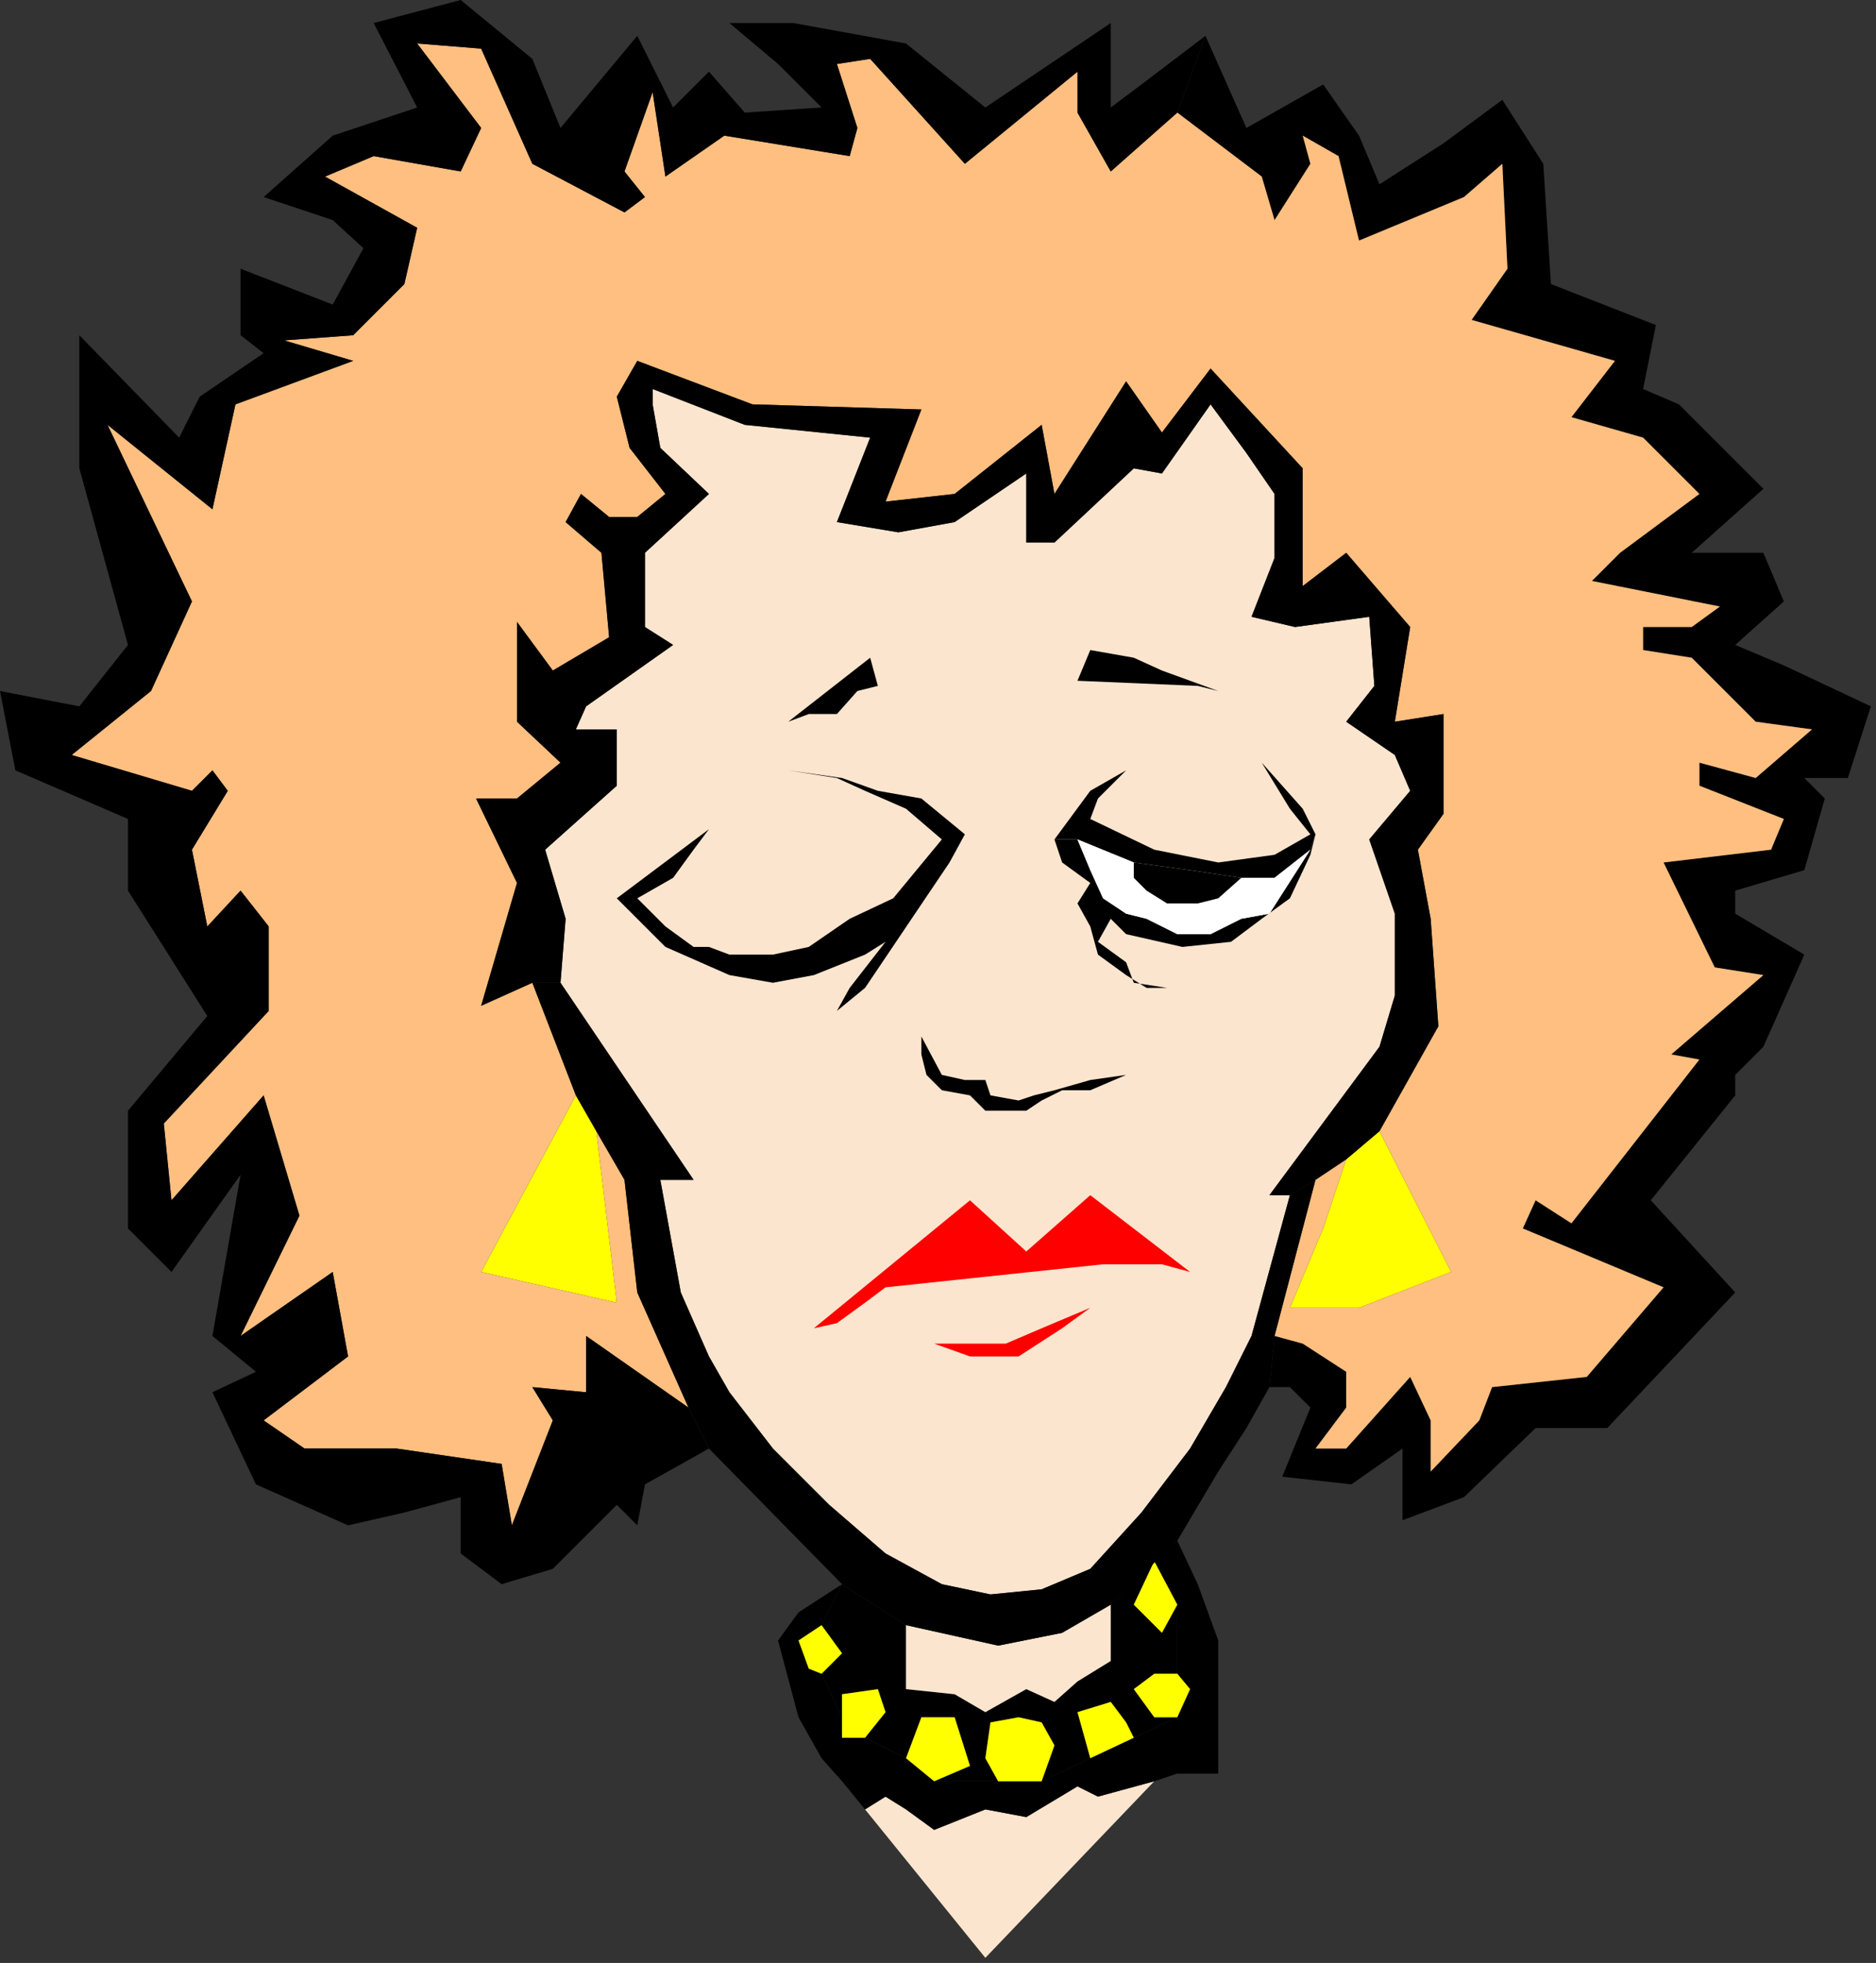 <?xml version="1.0" encoding="UTF-8" standalone="no"?>
<svg
   xmlns:dc="http://purl.org/dc/elements/1.1/"
   xmlns:cc="http://creativecommons.org/ns#"
   xmlns:rdf="http://www.w3.org/1999/02/22-rdf-syntax-ns#"
   xmlns:svg="http://www.w3.org/2000/svg"
   xmlns="http://www.w3.org/2000/svg"
   xmlns:sodipodi="http://sodipodi.sourceforge.net/DTD/sodipodi-0.dtd"
   xmlns:inkscape="http://www.inkscape.org/namespaces/inkscape"
   version="1.0"
   width="193.94mm"
   height="202.935mm"
   id="svg69"
   sodipodi:docname="CWOMN011.WMF">
  <rect width="100%" height="100%" fill="#333333" stroke="none"/>
  <sodipodi:namedview
     pagecolor="#ffffff"
     bordercolor="#666666"
     borderopacity="1"
     objecttolerance="10"
     gridtolerance="10"
     guidetolerance="10"
     inkscape:pageopacity="0"
     inkscape:pageshadow="2"
     inkscape:window-width="640"
     inkscape:window-height="480"
     id="namedview71" />
  <defs
     id="defs3">
    <pattern
       id="WMFhbasepattern"
       patternUnits="userSpaceOnUse"
       width="6"
       height="6"
       x="0"
       y="0" />
  </defs>
  <path
     style="fill:#000000;fill-rule:evenodd;fill-opacity:1;stroke:none;"
     d="  M 678,252   L 697,235   L 689,216   L 661,216   L 689,191   L 656,158   L 642,152   L 647,127   L 606,111   L 603,64   L 587,39   L 564,56   L 539,72   L 531,53   L 517,33   L 487,50   L 471,14   L 460,44   L 493,69   L 498,86   L 512,64   L 509,53   L 523,61   L 531,94   L 572,77   L 587,64   L 589,105   L 575,125   L 631,141   L 614,163   L 642,171   L 664,193   L 633,216   L 622,227   L 672,237   L 661,245   L 642,245   L 642,254   L 661,257   L 686,282   L 708,285   L 686,304   L 664,298   L 664,307   L 697,320   L 692,332   L 650,337   L 670,378   L 689,381   L 653,412   L 664,414   L 614,478   L 600,469   L 595,480   L 650,503   L 620,538   L 583,542   L 578,555   L 559,575   L 559,555   L 551,538   L 526,566   L 514,566   L 526,550   L 526,536   L 509,525   L 498,522   L 496,542   L 504,542   L 512,550   L 501,577   L 528,580   L 548,566   L 548,594   L 572,585   L 600,558   L 628,558   L 678,505   L 645,469   L 678,428   L 678,420   L 689,409   L 705,373   L 678,357   L 678,348   L 705,340   L 713,312   L 705,304   L 722,304   L 731,276   L 697,260   L 678,252  z "
     id="path5" />
  <path
     style="fill:#fce5ce;fill-rule:evenodd;fill-opacity:1;stroke:none;"
     d="  M 338,707   L 385,765   L 451,696   L 429,702   L 421,698   L 401,710   L 385,707   L 365,715   L 354,707   L 346,702   L 338,707  z "
     id="path7" />
  <path
     style="fill:#000000;fill-rule:evenodd;fill-opacity:1;stroke:none;"
     d="  M 451,610   L 460,627   L 460,654   L 465,660   L 460,671   L 443,679   L 426,687   L 407,696   L 365,696   L 354,687   L 338,679   L 329,679   L 329,671   L 321,654   L 316,652   L 312,641   L 321,635   L 329,619   L 312,630   L 304,641   L 312,671   L 321,687   L 329,696   L 338,707   L 346,702   L 354,707   L 365,715   L 385,707   L 401,710   L 421,698   L 429,702   L 451,696   L 460,693   L 476,693   L 476,641   L 468,619   L 460,602   L 451,610  z "
     id="path9" />
  <path
     style="fill:#000000;fill-rule:evenodd;fill-opacity:1;stroke:none;"
     d="  M 451,610   L 434,627   L 434,649   L 421,657   L 412,665   L 401,660   L 385,669   L 373,662   L 354,660   L 354,635   L 329,619   L 321,635   L 329,646   L 321,654   L 329,671   L 329,662   L 343,660   L 346,669   L 338,679   L 354,687   L 360,671   L 373,671   L 379,690   L 365,696   L 390,696   L 385,687   L 387,673   L 398,671   L 407,673   L 412,682   L 407,696   L 426,687   L 421,669   L 434,665   L 440,673   L 443,679   L 460,671   L 451,671   L 443,660   L 451,654   L 460,654   L 460,627   L 454,638   L 443,627   L 451,610  z "
     id="path11" />
  <path
     style="fill:#fce5ce;fill-rule:evenodd;fill-opacity:1;stroke:none;"
     d="  M 354,635   L 354,660   L 373,662   L 385,669   L 401,660   L 412,665   L 421,657   L 434,649   L 434,627   L 415,638   L 390,643   L 354,635  z "
     id="path13" />
  <path
     style="fill:#ffff00;fill-rule:evenodd;fill-opacity:1;stroke:none;"
     d="  M 365,696   L 379,690   L 373,671   L 360,671   L 354,687   L 365,696  z "
     id="path15" />
  <path
     style="fill:#ffff00;fill-rule:evenodd;fill-opacity:1;stroke:none;"
     d="  M 338,679   L 346,669   L 343,660   L 329,662   L 329,679   L 338,679  z "
     id="path17" />
  <path
     style="fill:#ffff00;fill-rule:evenodd;fill-opacity:1;stroke:none;"
     d="  M 321,654   L 329,646   L 321,635   L 312,641   L 316,652   L 321,654  z "
     id="path19" />
  <path
     style="fill:#ffff00;fill-rule:evenodd;fill-opacity:1;stroke:none;"
     d="  M 451,610   L 443,627   L 454,638   L 460,627   L 451,610  z "
     id="path21" />
  <path
     style="fill:#ffff00;fill-rule:evenodd;fill-opacity:1;stroke:none;"
     d="  M 407,696   L 412,682   L 407,673   L 398,671   L 387,673   L 385,687   L 390,696   L 407,696  z "
     id="path23" />
  <path
     style="fill:#ffff00;fill-rule:evenodd;fill-opacity:1;stroke:none;"
     d="  M 443,679   L 440,673   L 434,665   L 421,669   L 426,687   L 443,679  z "
     id="path25" />
  <path
     style="fill:#ffff00;fill-rule:evenodd;fill-opacity:1;stroke:none;"
     d="  M 460,654   L 451,654   L 443,660   L 451,671   L 460,671   L 465,660   L 460,654  z "
     id="path27" />
  <path
     style="fill:#ffff00;fill-rule:evenodd;fill-opacity:1;stroke:none;"
     d="  M 225,428   L 188,497   L 241,509   L 233,442   L 225,428  z "
     id="path29" />
  <path
     style="fill:#ffff00;fill-rule:evenodd;fill-opacity:1;stroke:none;"
     d="  M 526,453   L 517,480   L 504,511   L 531,511   L 567,497   L 539,442   L 526,453  z "
     id="path31" />
  <path
     style="fill:#ffbf80;fill-rule:evenodd;fill-opacity:1;stroke:none;"
     d="  M 498,522   L 509,525   L 526,536   L 526,550   L 514,566   L 526,566   L 551,538   L 559,555   L 559,575   L 578,555   L 583,542   L 620,538   L 650,503   L 595,480   L 600,469   L 614,478   L 664,414   L 653,412   L 689,381   L 670,378   L 650,337   L 692,332   L 697,320   L 664,307   L 664,298   L 686,304   L 708,285   L 686,282   L 661,257   L 642,254   L 642,245   L 661,245   L 672,237   L 622,227   L 633,216   L 664,193   L 642,171   L 614,163   L 631,141   L 575,125   L 589,105   L 587,64   L 572,77   L 531,94   L 523,61   L 509,53   L 512,64   L 498,86   L 493,69   L 460,44   L 434,67   L 421,44   L 421,28   L 377,64   L 340,23   L 327,25   L 335,50   L 332,61   L 283,53   L 260,69   L 255,36   L 244,67   L 252,77   L 244,83   L 208,64   L 188,19   L 163,17   L 188,50   L 180,67   L 146,61   L 127,69   L 163,89   L 158,111   L 138,131   L 111,133   L 138,141   L 92,158   L 83,199   L 42,166   L 75,235   L 59,270   L 28,295   L 75,309   L 83,301   L 89,309   L 75,332   L 81,362   L 94,348   L 105,362   L 105,395   L 64,439   L 67,469   L 103,428   L 117,475   L 94,522   L 130,497   L 136,530   L 103,555   L 119,566   L 155,566   L 196,572   L 200,596   L 216,555   L 208,542   L 229,544   L 229,522   L 269,550   L 249,505   L 244,461   L 233,442   L 241,509   L 188,497   L 225,428   L 208,384   L 188,393   L 202,345   L 186,312   L 202,312   L 219,298   L 202,282   L 202,243   L 216,262   L 238,249   L 235,216   L 221,204   L 227,193   L 238,202   L 249,202   L 260,193   L 246,175   L 241,155   L 249,141   L 294,158   L 360,160   L 346,196   L 373,193   L 407,166   L 412,193   L 440,149   L 454,169   L 473,144   L 509,183   L 509,229   L 526,216   L 551,245   L 545,282   L 564,279   L 564,318   L 554,332   L 559,359   L 562,401   L 539,442   L 567,497   L 531,511   L 504,511   L 517,480   L 526,453   L 514,461   L 498,522  z "
     id="path33" />
  <path
     style="fill:#fce5ce;fill-rule:evenodd;fill-opacity:1;stroke:none;"
     d="  M 504,467   L 496,467   L 539,409   L 545,389   L 545,357   L 535,328   L 551,309   L 545,295   L 526,282   L 537,268   L 535,241   L 506,245   L 489,241   L 498,218   L 498,193   L 487,177   L 473,158   L 454,185   L 443,183   L 412,212   L 401,212   L 401,185   L 373,204   L 351,208   L 327,204   L 340,171   L 291,166   L 255,152   L 255,158   L 258,175   L 277,193   L 252,216   L 252,245   L 263,252   L 229,276   L 225,285   L 241,285   L 241,307   L 213,332   L 221,359   L 219,384   L 271,461   L 258,461   L 266,505   L 277,530   L 285,544   L 302,566   L 324,588   L 346,607   L 368,619   L 387,623   L 407,621   L 426,613   L 446,591   L 465,566   L 479,542   L 489,522   L 504,467  z "
     id="path35" />
  <path
     style="fill:#000000;fill-rule:evenodd;fill-opacity:1;stroke:none;"
     d="  M 504,467   L 514,461   L 526,453   L 539,442   L 562,401   L 559,359   L 554,332   L 564,318   L 564,279   L 545,282   L 551,245   L 526,216   L 509,229   L 509,183   L 473,144   L 454,169   L 440,149   L 412,193   L 407,166   L 373,193   L 346,196   L 360,160   L 294,158   L 249,141   L 241,155   L 246,175   L 260,193   L 249,202   L 238,202   L 227,193   L 221,204   L 235,216   L 238,249   L 216,262   L 202,243   L 202,282   L 219,298   L 202,312   L 186,312   L 202,345   L 188,393   L 208,384   L 219,384   L 221,359   L 213,332   L 241,307   L 241,285   L 225,285   L 229,276   L 263,252   L 252,245   L 252,216   L 277,193   L 258,175   L 255,158   L 255,152   L 291,166   L 340,171   L 327,204   L 351,208   L 373,204   L 401,185   L 401,212   L 412,212   L 443,183   L 454,185   L 473,158   L 487,177   L 498,193   L 498,218   L 489,241   L 506,245   L 535,241   L 537,268   L 526,282   L 545,295   L 551,309   L 535,328   L 545,357   L 545,389   L 539,409   L 496,467   L 504,467  z "
     id="path37" />
  <path
     style="fill:#000000;fill-rule:evenodd;fill-opacity:1;stroke:none;"
     d="  M 498,522   L 514,461   L 504,467   L 489,522   L 479,542   L 465,566   L 446,591   L 426,613   L 407,621   L 387,623   L 368,619   L 346,607   L 324,588   L 302,566   L 285,544   L 277,530   L 266,505   L 258,461   L 271,461   L 219,384   L 208,384   L 225,428   L 233,442   L 244,461   L 249,505   L 269,550   L 277,566   L 329,619   L 354,635   L 390,643   L 415,638   L 434,627   L 460,602   L 476,575   L 487,558   L 496,542   L 498,522  z "
     id="path39" />
  <path
     style="fill:#000000;fill-rule:evenodd;fill-opacity:1;stroke:none;"
     d="  M 471,14   L 446,33   L 434,42   L 434,9   L 385,42   L 354,17   L 310,9   L 285,9   L 304,25   L 321,42   L 291,44   L 277,28   L 263,42   L 249,14   L 219,50   L 208,23   L 180,0   L 146,9   L 163,42   L 130,53   L 103,77   L 130,86   L 142,97   L 130,119   L 94,105   L 94,131   L 103,138   L 78,155   L 70,171   L 31,131   L 31,183   L 50,252   L 31,276   L 0,270   L 6,301   L 50,320   L 50,348   L 81,397   L 50,434   L 50,480   L 67,497   L 94,459   L 83,522   L 100,536   L 83,544   L 100,580   L 136,596   L 158,591   L 180,585   L 180,607   L 196,619   L 216,613   L 241,588   L 249,596   L 252,580   L 277,566   L 269,550   L 229,522   L 229,544   L 208,542   L 216,555   L 200,596   L 196,572   L 155,566   L 119,566   L 103,555   L 136,530   L 130,497   L 94,522   L 117,475   L 103,428   L 67,469   L 64,439   L 105,395   L 105,362   L 94,348   L 81,362   L 75,332   L 89,309   L 83,301   L 75,309   L 28,295   L 59,270   L 75,235   L 42,166   L 83,199   L 92,158   L 138,141   L 111,133   L 138,131   L 158,111   L 163,89   L 127,69   L 146,61   L 180,67   L 188,50   L 163,17   L 188,19   L 208,64   L 244,83   L 252,77   L 244,67   L 255,36   L 260,69   L 283,53   L 332,61   L 335,50   L 327,25   L 340,23   L 377,64   L 421,28   L 421,44   L 434,67   L 460,44   L 471,14  z "
     id="path41" />
  <path
     style="fill:#000000;fill-rule:evenodd;fill-opacity:1;stroke:none;"
     d="  M 360,405   L 360,412   L 362,420   L 368,426   L 379,428   L 385,434   L 401,434   L 407,430   L 415,426   L 426,426   L 440,420   L 426,422   L 412,426   L 404,428   L 398,430   L 387,428   L 385,422   L 377,422   L 368,420   L 360,405  z "
     id="path43" />
  <path
     style="fill:#ff0000;fill-rule:evenodd;fill-opacity:1;stroke:none;"
     d="  M 426,467   L 401,489   L 379,469   L 318,519   L 327,517   L 338,509   L 346,503   L 431,494   L 454,494   L 465,497   L 426,467  z "
     id="path45" />
  <path
     style="fill:#ff0000;fill-rule:evenodd;fill-opacity:1;stroke:none;"
     d="  M 426,511   L 407,519   L 393,525   L 365,525   L 379,530   L 398,530   L 415,519   L 426,511  z "
     id="path47" />
  <path
     style="fill:#000000;fill-rule:evenodd;fill-opacity:1;stroke:none;"
     d="  M 327,395   L 338,386   L 371,337   L 377,326   L 360,312   L 343,309   L 329,304   L 308,301   L 327,304   L 338,309   L 354,316   L 368,328   L 349,351   L 332,359   L 316,370   L 302,373   L 285,373   L 277,370   L 271,370   L 260,362   L 249,351   L 263,343   L 271,332   L 277,324   L 241,351   L 260,370   L 285,381   L 302,384   L 318,381   L 338,373   L 346,368   L 332,386   L 327,395  z "
     id="path49" />
  <path
     style="fill:#000000;fill-rule:evenodd;fill-opacity:1;stroke:none;"
     d="  M 340,257   L 308,282   L 316,279   L 327,279   L 335,270   L 343,268   L 340,257  z "
     id="path51" />
  <path
     style="fill:none;stroke:none;"
     d="  M 327,395   L 296,401   L 312,397   L 327,395  "
     id="path53" />
  <path
     style="fill:#000000;fill-rule:evenodd;fill-opacity:1;stroke:none;"
     d="  M 514,326   L 512,332   L 496,357   L 485,359   L 473,365   L 460,365   L 448,359   L 440,357   L 431,351   L 426,340   L 421,328   L 412,328   L 415,337   L 426,345   L 421,353   L 426,362   L 429,373   L 440,381   L 448,386   L 456,386   L 443,384   L 440,376   L 429,368   L 434,359   L 440,365   L 462,370   L 481,368   L 493,359   L 504,351   L 512,334   L 514,326  z "
     id="path55" />
  <path
     style="fill:#000000;fill-rule:evenodd;fill-opacity:1;stroke:none;"
     d="  M 440,301   L 426,309   L 412,328   L 421,328   L 443,337   L 465,340   L 485,343   L 498,343   L 512,332   L 514,326   L 509,316   L 493,298   L 504,316   L 512,326   L 498,334   L 476,337   L 451,332   L 426,320   L 429,312   L 440,301  z "
     id="path57" />
  <path
     style="fill:#ffffff;fill-rule:evenodd;fill-opacity:1;stroke:none;"
     d="  M 421,328   L 426,340   L 431,351   L 440,357   L 448,359   L 460,365   L 473,365   L 485,359   L 496,357   L 512,332   L 498,343   L 485,343   L 476,351   L 468,353   L 456,353   L 448,348   L 443,343   L 443,337   L 421,328  z "
     id="path59" />
  <path
     style="fill:#000000;fill-rule:evenodd;fill-opacity:1;stroke:none;"
     d="  M 426,254   L 421,266   L 468,268   L 476,270   L 465,266   L 454,262   L 443,257   L 426,254  z "
     id="path61" />
  <path
     style="fill:#000000;fill-rule:evenodd;fill-opacity:1;stroke:none;"
     d="  M 443,337   L 443,343   L 448,348   L 456,353   L 468,353   L 476,351   L 485,343   L 465,340   L 443,337  z "
     id="path63" />
  <path
     style="fill:none;stroke:none;"
     d="  M 440,301   L 453,295  "
     id="path65" />
  <path
     style="fill:none;stroke:none;"
     d="  M 456,386   L 464,389  "
     id="path67" />
</svg>
